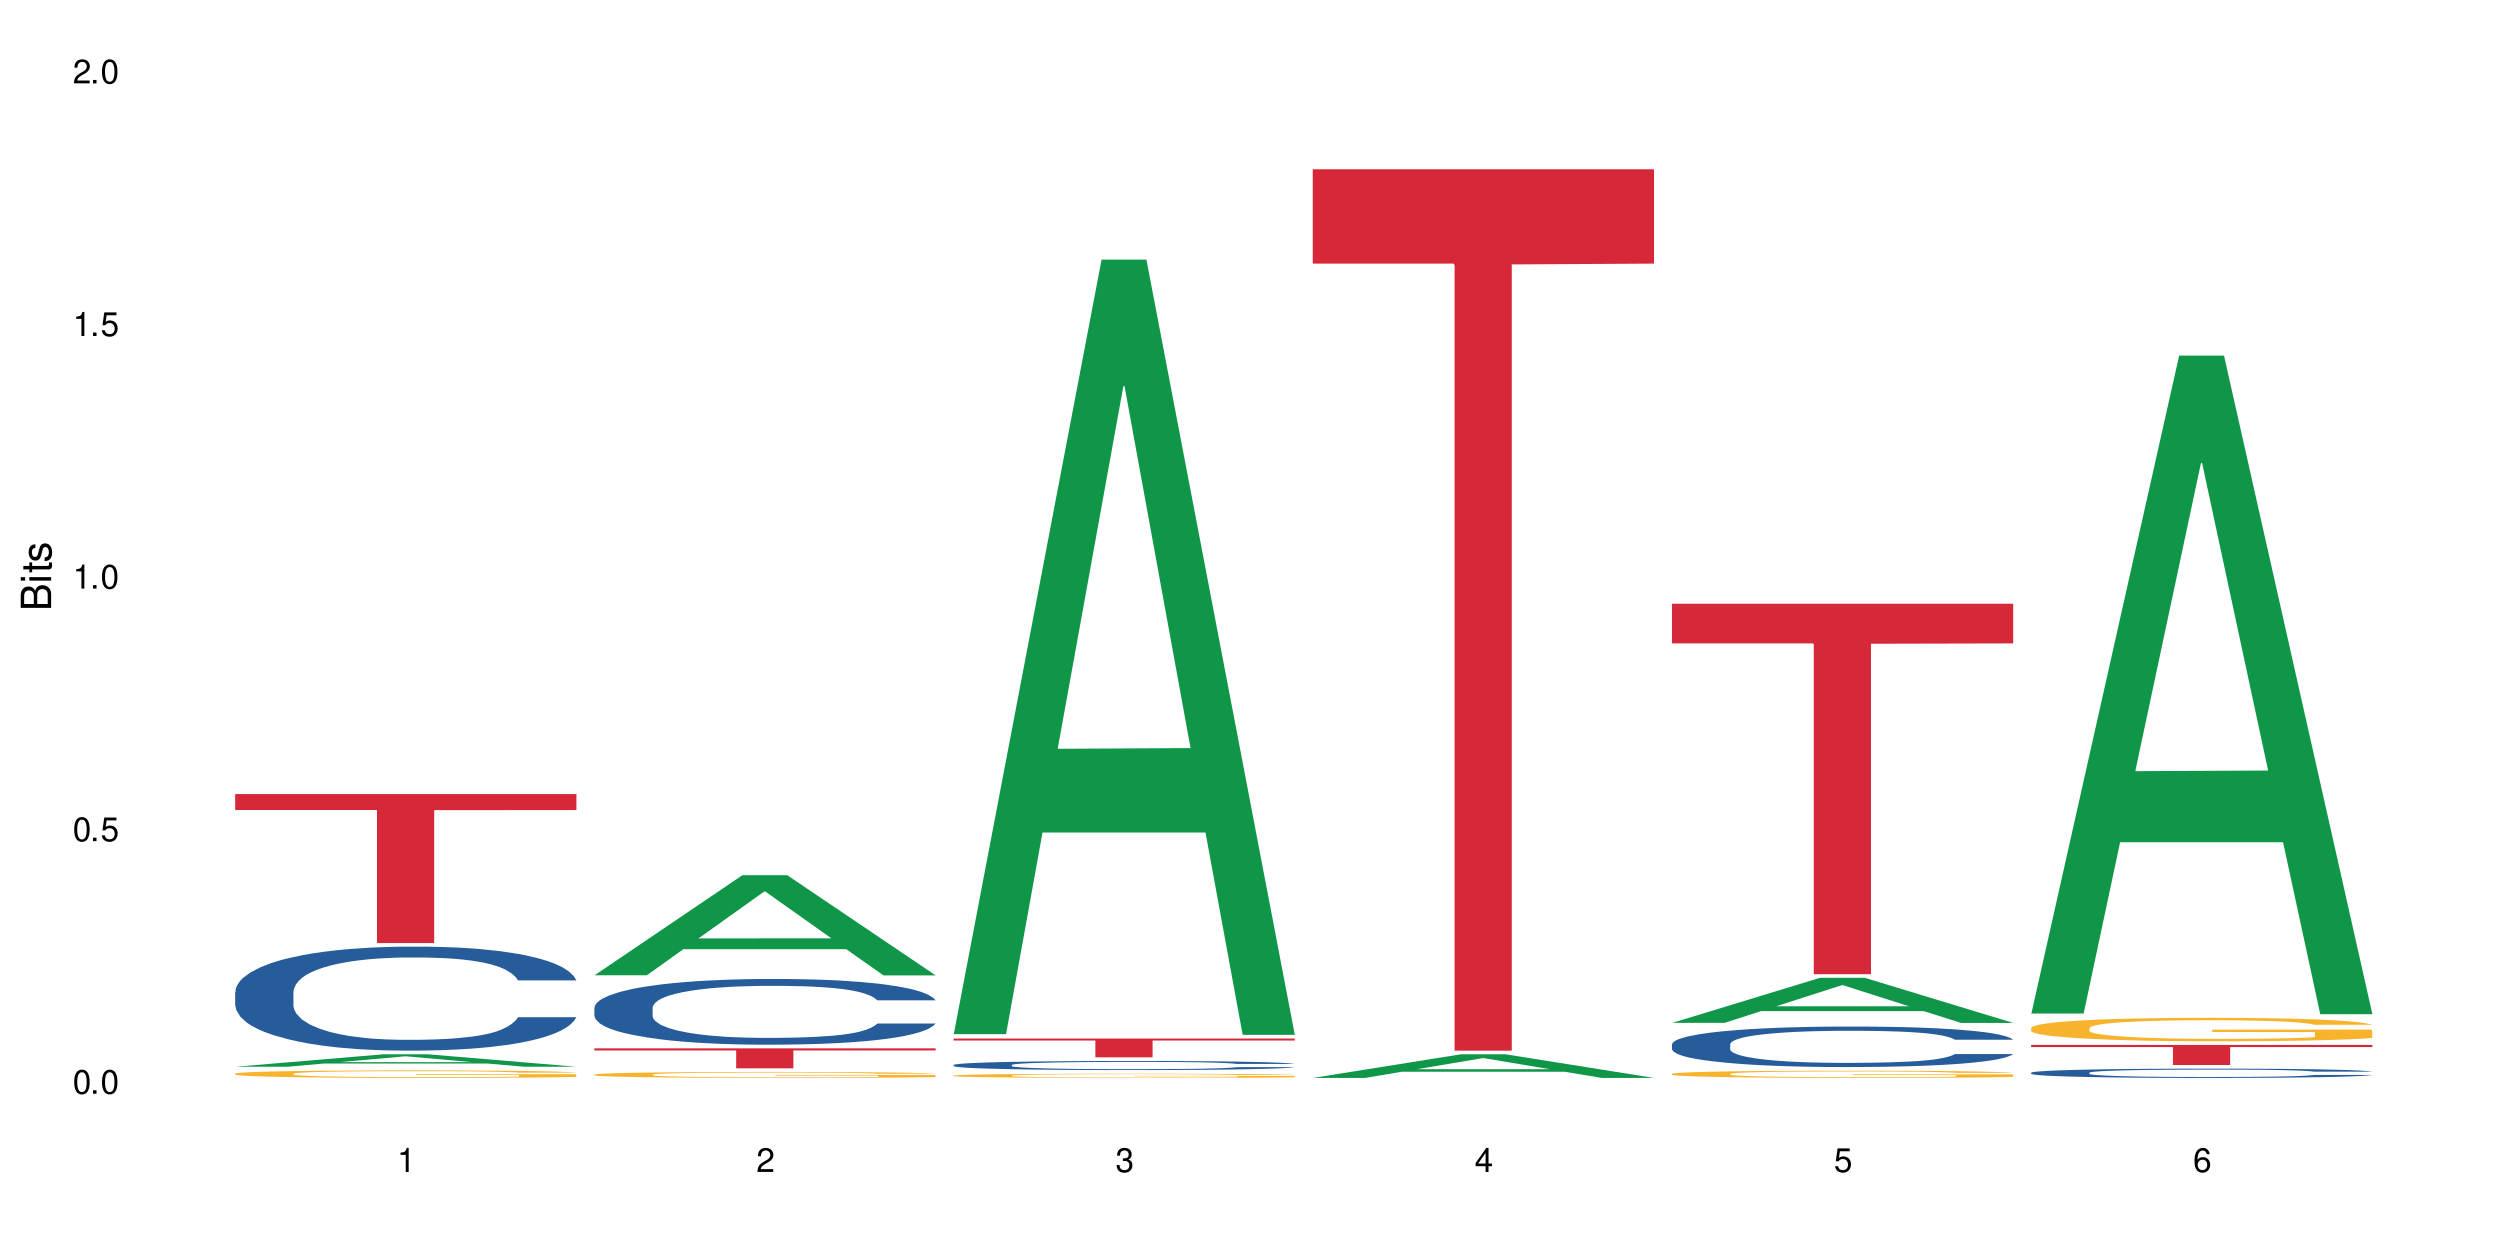 <?xml version="1.0" encoding="UTF-8"?>
<svg xmlns="http://www.w3.org/2000/svg" xmlns:xlink="http://www.w3.org/1999/xlink" width="720" height="360" viewBox="0 0 720 360">
<defs>
<g>
<g id="glyph-0-0">
</g>
<g id="glyph-0-1">
<path d="M 2.641 -6.938 C 2 -6.938 1.422 -6.656 1.078 -6.172 C 0.641 -5.562 0.406 -4.641 0.406 -3.359 C 0.406 -1.016 1.188 0.219 2.641 0.219 C 4.078 0.219 4.859 -1.016 4.859 -3.297 C 4.859 -4.641 4.656 -5.547 4.203 -6.172 C 3.844 -6.656 3.281 -6.938 2.641 -6.938 Z M 2.641 -6.188 C 3.547 -6.188 4 -5.25 4 -3.375 C 4 -1.406 3.562 -0.484 2.625 -0.484 C 1.734 -0.484 1.281 -1.438 1.281 -3.344 C 1.281 -5.25 1.734 -6.188 2.641 -6.188 Z M 2.641 -6.188 "/>
</g>
<g id="glyph-0-2">
<path d="M 1.828 -1 L 0.828 -1 L 0.828 0 L 1.828 0 Z M 1.828 -1 "/>
</g>
<g id="glyph-0-3">
<path d="M 4.562 -6.797 L 1.062 -6.797 L 0.547 -3.094 L 1.328 -3.094 C 1.719 -3.562 2.047 -3.734 2.578 -3.734 C 3.484 -3.734 4.062 -3.109 4.062 -2.094 C 4.062 -1.125 3.484 -0.531 2.578 -0.531 C 1.828 -0.531 1.375 -0.906 1.188 -1.672 L 0.328 -1.672 C 0.453 -1.109 0.547 -0.844 0.75 -0.594 C 1.125 -0.078 1.828 0.219 2.594 0.219 C 3.969 0.219 4.922 -0.781 4.922 -2.219 C 4.922 -3.562 4.031 -4.484 2.719 -4.484 C 2.25 -4.484 1.859 -4.359 1.469 -4.062 L 1.734 -5.969 L 4.562 -5.969 Z M 4.562 -6.797 "/>
</g>
<g id="glyph-0-4">
<path d="M 2.484 -4.938 L 2.484 0 L 3.328 0 L 3.328 -6.938 L 2.766 -6.938 C 2.469 -5.875 2.281 -5.734 0.984 -5.562 L 0.984 -4.938 Z M 2.484 -4.938 "/>
</g>
<g id="glyph-0-5">
<path d="M 4.859 -0.828 L 1.281 -0.828 C 1.359 -1.406 1.672 -1.781 2.5 -2.281 L 3.469 -2.828 C 4.406 -3.344 4.906 -4.062 4.906 -4.906 C 4.906 -5.484 4.672 -6.031 4.266 -6.406 C 3.859 -6.766 3.375 -6.938 2.719 -6.938 C 1.859 -6.938 1.219 -6.625 0.844 -6.031 C 0.609 -5.672 0.5 -5.234 0.484 -4.531 L 1.328 -4.531 C 1.359 -5.016 1.406 -5.281 1.531 -5.516 C 1.75 -5.938 2.188 -6.203 2.703 -6.203 C 3.469 -6.203 4.031 -5.641 4.031 -4.891 C 4.031 -4.344 3.719 -3.859 3.125 -3.516 L 2.234 -3 C 0.812 -2.172 0.406 -1.531 0.328 -0.016 L 4.859 -0.016 Z M 4.859 -0.828 "/>
</g>
<g id="glyph-0-6">
<path d="M 2.125 -3.188 L 2.578 -3.188 C 3.5 -3.188 3.984 -2.766 3.984 -1.922 C 3.984 -1.062 3.469 -0.531 2.594 -0.531 C 1.656 -0.531 1.203 -1 1.156 -2.016 L 0.312 -2.016 C 0.344 -1.453 0.438 -1.094 0.609 -0.781 C 0.953 -0.109 1.625 0.219 2.547 0.219 C 3.953 0.219 4.859 -0.625 4.859 -1.938 C 4.859 -2.828 4.516 -3.297 3.703 -3.594 C 4.344 -3.844 4.656 -4.328 4.656 -5.031 C 4.656 -6.219 3.875 -6.938 2.578 -6.938 C 1.203 -6.938 0.484 -6.172 0.453 -4.703 L 1.297 -4.703 C 1.312 -5.125 1.344 -5.359 1.453 -5.578 C 1.641 -5.969 2.062 -6.203 2.594 -6.203 C 3.344 -6.203 3.797 -5.75 3.797 -5 C 3.797 -4.516 3.609 -4.219 3.25 -4.047 C 3.016 -3.953 2.703 -3.922 2.125 -3.906 Z M 2.125 -3.188 "/>
</g>
<g id="glyph-0-7">
<path d="M 3.141 -1.672 L 3.141 0 L 3.984 0 L 3.984 -1.672 L 4.984 -1.672 L 4.984 -2.438 L 3.984 -2.438 L 3.984 -6.938 L 3.359 -6.938 L 0.266 -2.578 L 0.266 -1.672 Z M 3.141 -2.438 L 1 -2.438 L 3.141 -5.5 Z M 3.141 -2.438 "/>
</g>
<g id="glyph-0-8">
<path d="M 4.781 -5.125 C 4.609 -6.266 3.891 -6.938 2.844 -6.938 C 2.094 -6.938 1.422 -6.578 1.031 -5.953 C 0.594 -5.266 0.406 -4.422 0.406 -3.172 C 0.406 -2 0.578 -1.25 0.984 -0.641 C 1.359 -0.078 1.953 0.219 2.703 0.219 C 3.984 0.219 4.922 -0.75 4.922 -2.094 C 4.922 -3.375 4.062 -4.281 2.844 -4.281 C 2.172 -4.281 1.641 -4.031 1.281 -3.516 C 1.281 -5.234 1.828 -6.188 2.797 -6.188 C 3.391 -6.188 3.797 -5.797 3.938 -5.125 Z M 2.734 -3.531 C 3.547 -3.531 4.062 -2.953 4.062 -2.031 C 4.062 -1.156 3.484 -0.531 2.703 -0.531 C 1.922 -0.531 1.328 -1.188 1.328 -2.078 C 1.328 -2.938 1.906 -3.531 2.734 -3.531 Z M 2.734 -3.531 "/>
</g>
<g id="glyph-1-0">
</g>
<g id="glyph-1-1">
<path d="M 0 -0.953 L 0 -4.891 C 0 -5.719 -0.234 -6.344 -0.734 -6.797 C -1.188 -7.234 -1.812 -7.469 -2.5 -7.469 C -3.547 -7.469 -4.188 -7 -4.625 -5.875 C -4.984 -6.688 -5.625 -7.094 -6.531 -7.094 C -7.172 -7.094 -7.734 -6.859 -8.141 -6.391 C -8.562 -5.922 -8.75 -5.344 -8.75 -4.5 L -8.75 -0.953 Z M -4.984 -2.062 L -7.766 -2.062 L -7.766 -4.219 C -7.766 -4.844 -7.688 -5.203 -7.453 -5.5 C -7.219 -5.812 -6.859 -5.969 -6.375 -5.969 C -5.891 -5.969 -5.531 -5.812 -5.297 -5.5 C -5.062 -5.203 -4.984 -4.844 -4.984 -4.219 Z M -0.984 -2.062 L -4 -2.062 L -4 -4.781 C -4 -5.766 -3.438 -6.359 -2.484 -6.359 C -1.547 -6.359 -0.984 -5.766 -0.984 -4.781 Z M -0.984 -2.062 "/>
</g>
<g id="glyph-1-2">
<path d="M -6.281 -1.797 L -6.281 -0.797 L 0 -0.797 L 0 -1.797 Z M -8.75 -1.797 L -8.75 -0.797 L -7.484 -0.797 L -7.484 -1.797 Z M -8.75 -1.797 "/>
</g>
<g id="glyph-1-3">
<path d="M -6.281 -3.047 L -6.281 -2.016 L -8.016 -2.016 L -8.016 -1.016 L -6.281 -1.016 L -6.281 -0.172 L -5.469 -0.172 L -5.469 -1.016 L -0.719 -1.016 C -0.078 -1.016 0.281 -1.453 0.281 -2.234 C 0.281 -2.5 0.25 -2.719 0.188 -3.047 L -0.641 -3.047 C -0.609 -2.906 -0.594 -2.766 -0.594 -2.562 C -0.594 -2.141 -0.719 -2.016 -1.156 -2.016 L -5.469 -2.016 L -5.469 -3.047 Z M -6.281 -3.047 "/>
</g>
<g id="glyph-1-4">
<path d="M -4.531 -5.25 C -5.766 -5.25 -6.469 -4.422 -6.469 -2.969 C -6.469 -1.516 -5.719 -0.562 -4.547 -0.562 C -3.562 -0.562 -3.094 -1.062 -2.734 -2.562 L -2.516 -3.484 C -2.344 -4.188 -2.094 -4.469 -1.641 -4.469 C -1.047 -4.469 -0.641 -3.875 -0.641 -3 C -0.641 -2.453 -0.797 -2 -1.062 -1.75 C -1.25 -1.594 -1.422 -1.531 -1.875 -1.469 L -1.875 -0.406 C -0.422 -0.453 0.281 -1.266 0.281 -2.922 C 0.281 -4.5 -0.5 -5.516 -1.719 -5.516 C -2.656 -5.516 -3.172 -4.984 -3.469 -3.734 L -3.703 -2.766 C -3.891 -1.953 -4.156 -1.609 -4.594 -1.609 C -5.188 -1.609 -5.547 -2.125 -5.547 -2.938 C -5.547 -3.75 -5.203 -4.172 -4.531 -4.203 Z M -4.531 -5.25 "/>
</g>
</g>
</defs>
<rect x="-72" y="-36" width="864" height="432" fill="rgb(100%, 100%, 100%)" fill-opacity="1"/>
<path fill-rule="nonzero" fill="rgb(6.275%, 58.824%, 28.235%)" fill-opacity="1" d="M 67.73 307.219 L 67.836 307.219 L 110.359 303.637 L 123.273 303.637 L 166.008 307.223 L 150.992 307.223 L 140.281 306.289 L 93.352 306.289 L 82.852 307.219 L 67.73 307.219 L 97.863 305.898 L 135.977 305.898 L 116.973 304.223 L 116.766 304.219 L 116.555 304.23 L 97.758 305.898 L 97.863 305.898 Z M 67.73 307.219 "/>
<path fill-rule="nonzero" fill="rgb(14.51%, 36.078%, 60%)" fill-opacity="1" d="M 67.73 285.672 L 67.852 285.645 L 67.852 284.988 L 68.211 283.945 L 69.051 282.633 L 69.887 281.73 L 72.047 280.113 L 75.043 278.555 L 78.156 277.352 L 80.434 276.641 L 82.473 276.09 L 87.145 275.078 L 90.145 274.559 L 93.379 274.094 L 97.332 273.629 L 100.211 273.355 L 106.684 272.918 L 111.477 272.727 L 115.191 272.645 L 123.223 272.645 L 128.016 272.754 L 131.492 272.891 L 135.324 273.109 L 138.562 273.355 L 144.195 273.957 L 149.227 274.723 L 151.504 275.16 L 155.102 276.008 L 157.855 276.832 L 159.773 277.543 L 161.934 278.555 L 163.848 279.785 L 165.289 281.184 L 166.008 282.359 L 149.227 282.359 L 148.391 281.266 L 147.43 280.414 L 145.633 279.293 L 143.836 278.5 L 141.316 277.707 L 139.039 277.188 L 135.926 276.668 L 133.168 276.336 L 130.293 276.09 L 127.535 275.926 L 122.262 275.762 L 116.148 275.762 L 113.871 275.816 L 109.199 276.035 L 106.684 276.227 L 103.086 276.613 L 100.57 276.969 L 97.574 277.516 L 95.535 277.98 L 93.02 278.691 L 91.223 279.32 L 89.184 280.223 L 87.984 280.91 L 86.906 281.676 L 85.949 282.578 L 85.23 283.535 L 84.75 284.547 L 84.508 285.535 L 84.508 289.777 L 84.75 290.762 L 85.348 291.91 L 86.906 293.582 L 89.184 295.031 L 91.82 296.18 L 94.336 297 L 95.777 297.387 L 97.691 297.824 L 100.688 298.371 L 105.004 298.918 L 107.52 299.137 L 111.355 299.355 L 115.312 299.465 L 120.586 299.465 L 125.258 299.355 L 128.375 299.219 L 131.609 299 L 136.043 298.535 L 138.801 298.098 L 141.199 297.578 L 142.996 297.055 L 144.195 296.617 L 145.992 295.77 L 147.43 294.84 L 148.508 293.883 L 149.227 292.949 L 166.008 292.949 L 165.289 294.047 L 164.207 295.113 L 163.129 295.906 L 161.453 296.863 L 159.535 297.715 L 156.777 298.672 L 154.5 299.301 L 151.504 299.984 L 148.75 300.504 L 145.754 300.969 L 141.316 301.52 L 138.441 301.793 L 135.324 302.039 L 131.609 302.258 L 126.938 302.449 L 121.902 302.559 L 117.227 302.586 L 112.195 302.531 L 108.48 302.422 L 103.566 302.176 L 97.453 301.684 L 93.02 301.16 L 89.543 300.641 L 86.547 300.094 L 83.191 299.355 L 78.875 298.152 L 76.238 297.223 L 74.441 296.453 L 72.406 295.387 L 70.969 294.43 L 69.289 292.895 L 68.09 290.953 L 67.73 289.449 Z M 67.73 285.672 "/>
<path fill-rule="nonzero" fill="rgb(96.863%, 70.196%, 16.863%)" fill-opacity="1" d="M 67.73 309.203 L 67.852 309.203 L 67.852 309.164 L 68.332 309.074 L 69.527 308.949 L 71.086 308.848 L 72.766 308.77 L 73.844 308.73 L 75.641 308.668 L 77.199 308.625 L 81.152 308.535 L 86.188 308.453 L 88.945 308.418 L 92.059 308.383 L 96.496 308.348 L 98.531 308.332 L 104.766 308.301 L 111.836 308.281 L 119.625 308.273 L 123.223 308.277 L 128.133 308.285 L 134.848 308.305 L 138.68 308.328 L 141.676 308.348 L 144.793 308.371 L 148.629 308.41 L 152.223 308.461 L 155.102 308.508 L 157.977 308.566 L 160.375 308.629 L 162.41 308.699 L 164.207 308.781 L 165.289 308.852 L 166.008 308.922 L 149.348 308.922 L 148.391 308.852 L 147.309 308.797 L 145.512 308.734 L 143.715 308.684 L 141.918 308.648 L 138.562 308.598 L 135.684 308.562 L 132.09 308.535 L 128.613 308.52 L 124.66 308.508 L 122.262 308.504 L 115.91 308.504 L 110.156 308.516 L 106.801 308.531 L 104.406 308.547 L 101.047 308.578 L 99.012 308.602 L 97.812 308.617 L 94.219 308.68 L 91.82 308.734 L 90.504 308.773 L 88.824 308.832 L 87.625 308.887 L 86.309 308.965 L 85.59 309.023 L 84.629 309.16 L 84.508 309.516 L 84.871 309.59 L 85.59 309.672 L 86.547 309.742 L 87.984 309.82 L 89.422 309.875 L 91.941 309.953 L 94.098 310.004 L 95.777 310.039 L 99.012 310.094 L 100.328 310.109 L 103.445 310.145 L 106.684 310.172 L 110.637 310.199 L 113.633 310.211 L 118.426 310.219 L 124.539 310.219 L 131.73 310.207 L 136.285 310.191 L 139.398 310.176 L 141.438 310.16 L 143.953 310.141 L 145.754 310.121 L 147.43 310.098 L 149.469 310.066 L 149.469 309.59 L 119.863 309.59 L 119.863 309.367 L 165.887 309.363 L 166.008 310.141 L 163.488 310.195 L 160.375 310.246 L 157.379 310.285 L 154.262 310.32 L 149.828 310.355 L 146.23 310.379 L 140.719 310.406 L 135.684 310.426 L 130.41 310.438 L 125.738 310.441 L 120.223 310.445 L 115.312 310.441 L 110.039 310.43 L 105.844 310.414 L 102.008 310.395 L 98.172 310.367 L 93.379 310.328 L 90.262 310.293 L 87.027 310.25 L 83.789 310.203 L 80.914 310.148 L 78.996 310.105 L 77.078 310.059 L 75.043 310 L 73.125 309.934 L 71.688 309.871 L 70.367 309.801 L 69.41 309.734 L 68.449 309.645 L 67.969 309.574 L 67.73 309.512 Z M 67.73 309.203 "/>
<path fill-rule="nonzero" fill="rgb(83.922%, 15.686%, 22.353%)" fill-opacity="1" d="M 67.73 228.695 L 166.008 228.695 L 166.008 233.289 L 125.047 233.328 L 125.047 271.594 L 108.57 271.594 L 108.57 233.367 L 108.332 233.289 L 67.73 233.289 Z M 67.73 228.695 "/>
<path fill-rule="nonzero" fill="rgb(6.275%, 58.824%, 28.235%)" fill-opacity="1" d="M 171.18 280.879 L 171.285 280.852 L 213.809 252.055 L 226.723 252.055 L 269.453 280.906 L 254.441 280.906 L 243.73 273.375 L 196.797 273.375 L 186.297 280.879 L 171.18 280.879 L 201.312 270.262 L 239.426 270.234 L 220.422 256.77 L 220.211 256.742 L 220 256.824 L 201.207 270.234 L 201.312 270.262 Z M 171.18 280.879 "/>
<path fill-rule="nonzero" fill="rgb(14.51%, 36.078%, 60%)" fill-opacity="1" d="M 171.18 290.188 L 171.297 290.168 L 171.297 289.754 L 171.66 289.098 L 172.496 288.27 L 173.336 287.699 L 175.492 286.676 L 178.488 285.691 L 181.605 284.93 L 183.883 284.48 L 185.922 284.137 L 190.594 283.496 L 193.59 283.168 L 196.828 282.875 L 200.781 282.578 L 203.656 282.406 L 210.129 282.129 L 214.922 282.008 L 218.641 281.957 L 226.668 281.957 L 231.461 282.027 L 234.938 282.113 L 238.773 282.25 L 242.008 282.406 L 247.641 282.789 L 252.676 283.27 L 254.953 283.547 L 258.547 284.086 L 261.305 284.602 L 263.223 285.051 L 265.379 285.691 L 267.297 286.469 L 268.734 287.352 L 269.453 288.094 L 252.676 288.094 L 251.836 287.402 L 250.879 286.867 L 249.082 286.16 L 247.281 285.656 L 244.766 285.156 L 242.488 284.828 L 239.371 284.5 L 236.617 284.293 L 233.738 284.137 L 230.984 284.031 L 225.711 283.93 L 219.598 283.93 L 217.32 283.965 L 212.645 284.102 L 210.129 284.223 L 206.535 284.465 L 204.016 284.688 L 201.02 285.035 L 198.984 285.328 L 196.469 285.777 L 194.668 286.176 L 192.633 286.746 L 191.434 287.18 L 190.355 287.664 L 189.395 288.234 L 188.676 288.84 L 188.199 289.477 L 187.957 290.102 L 187.957 292.781 L 188.199 293.402 L 188.797 294.129 L 190.355 295.184 L 192.633 296.102 L 195.27 296.828 L 197.785 297.344 L 199.223 297.586 L 201.141 297.863 L 204.137 298.211 L 208.453 298.555 L 210.969 298.695 L 214.805 298.832 L 218.758 298.902 L 224.031 298.902 L 228.707 298.832 L 231.82 298.746 L 235.059 298.605 L 239.492 298.312 L 242.25 298.035 L 244.645 297.707 L 246.445 297.379 L 247.641 297.102 L 249.441 296.566 L 250.879 295.98 L 251.957 295.375 L 252.676 294.785 L 269.453 294.785 L 268.734 295.477 L 267.656 296.152 L 266.578 296.652 L 264.898 297.258 L 262.984 297.793 L 260.227 298.398 L 257.949 298.797 L 254.953 299.23 L 252.195 299.559 L 249.199 299.852 L 244.766 300.199 L 241.891 300.371 L 238.773 300.527 L 235.059 300.664 L 230.383 300.785 L 225.352 300.855 L 220.676 300.871 L 215.645 300.836 L 211.926 300.77 L 207.012 300.613 L 200.902 300.301 L 196.469 299.973 L 192.992 299.645 L 189.996 299.297 L 186.641 298.832 L 182.324 298.07 L 179.688 297.484 L 177.891 297 L 175.852 296.324 L 174.414 295.719 L 172.738 294.75 L 171.539 293.523 L 171.18 292.574 Z M 171.18 290.188 "/>
<path fill-rule="nonzero" fill="rgb(96.863%, 70.196%, 16.863%)" fill-opacity="1" d="M 171.18 309.461 L 171.297 309.461 L 171.297 309.426 L 171.777 309.355 L 172.977 309.258 L 174.535 309.18 L 176.211 309.117 L 177.293 309.082 L 179.09 309.035 L 180.648 309 L 184.602 308.93 L 189.637 308.863 L 192.391 308.836 L 195.508 308.809 L 199.941 308.781 L 201.98 308.77 L 208.211 308.742 L 215.281 308.727 L 223.074 308.723 L 226.668 308.727 L 231.582 308.73 L 238.293 308.75 L 242.129 308.766 L 245.125 308.781 L 248.242 308.801 L 252.078 308.832 L 255.672 308.871 L 258.547 308.906 L 261.426 308.953 L 263.82 309.004 L 265.859 309.059 L 267.656 309.125 L 268.734 309.18 L 269.453 309.234 L 252.797 309.234 L 251.836 309.18 L 250.758 309.137 L 248.961 309.086 L 247.164 309.047 L 245.363 309.02 L 242.008 308.977 L 239.133 308.953 L 235.539 308.93 L 232.062 308.918 L 228.105 308.906 L 225.711 308.902 L 219.359 308.902 L 213.605 308.914 L 210.25 308.926 L 207.852 308.941 L 204.496 308.965 L 202.461 308.984 L 201.262 308.996 L 197.664 309.043 L 195.27 309.09 L 193.949 309.117 L 192.273 309.164 L 191.074 309.207 L 189.754 309.27 L 189.035 309.316 L 188.078 309.426 L 187.957 309.707 L 188.316 309.766 L 189.035 309.832 L 189.996 309.887 L 191.434 309.949 L 192.871 309.992 L 195.387 310.055 L 197.547 310.098 L 199.223 310.121 L 202.461 310.164 L 203.777 310.18 L 206.895 310.207 L 210.129 310.23 L 214.086 310.25 L 217.082 310.258 L 221.875 310.266 L 227.988 310.266 L 235.18 310.258 L 239.73 310.242 L 242.848 310.23 L 244.887 310.219 L 247.402 310.203 L 249.199 310.188 L 250.879 310.172 L 252.914 310.145 L 252.914 309.766 L 223.312 309.766 L 223.312 309.59 L 269.336 309.59 L 269.453 310.203 L 266.938 310.246 L 263.82 310.285 L 260.824 310.316 L 257.711 310.344 L 253.273 310.375 L 249.68 310.395 L 244.168 310.414 L 239.133 310.43 L 233.859 310.438 L 229.184 310.445 L 223.672 310.445 L 218.758 310.441 L 213.484 310.434 L 209.289 310.422 L 205.457 310.406 L 201.621 310.383 L 196.828 310.352 L 193.711 310.324 L 190.473 310.293 L 187.238 310.25 L 184.363 310.211 L 182.445 310.176 L 180.527 310.137 L 178.488 310.09 L 176.57 310.039 L 175.133 309.988 L 173.816 309.934 L 172.855 309.883 L 171.898 309.812 L 171.418 309.754 L 171.18 309.707 Z M 171.18 309.461 "/>
<path fill-rule="nonzero" fill="rgb(83.922%, 15.686%, 22.353%)" fill-opacity="1" d="M 171.18 301.922 L 269.453 301.922 L 269.453 302.539 L 228.496 302.543 L 228.496 307.672 L 212.02 307.672 L 212.02 302.551 L 211.777 302.539 L 171.18 302.539 Z M 171.18 301.922 "/>
<path fill-rule="nonzero" fill="rgb(6.275%, 58.824%, 28.235%)" fill-opacity="1" d="M 274.629 297.832 L 274.73 297.621 L 317.254 74.773 L 330.168 74.773 L 372.902 298.043 L 357.887 298.043 L 347.18 239.762 L 300.246 239.762 L 289.746 297.832 L 274.629 297.832 L 304.762 215.652 L 342.875 215.441 L 323.871 111.25 L 323.66 111.039 L 323.449 111.668 L 304.656 215.441 L 304.762 215.652 Z M 274.629 297.832 "/>
<path fill-rule="nonzero" fill="rgb(14.51%, 36.078%, 60%)" fill-opacity="1" d="M 274.629 306.703 L 274.746 306.699 L 274.746 306.641 L 275.105 306.551 L 275.945 306.438 L 276.785 306.355 L 278.941 306.215 L 281.938 306.078 L 285.055 305.973 L 287.332 305.91 L 289.367 305.863 L 294.043 305.773 L 297.039 305.73 L 300.273 305.688 L 304.23 305.648 L 307.105 305.625 L 313.578 305.586 L 318.371 305.566 L 322.086 305.562 L 330.117 305.562 L 334.91 305.57 L 338.387 305.582 L 342.223 305.602 L 345.457 305.625 L 351.09 305.676 L 356.125 305.742 L 358.402 305.781 L 361.996 305.855 L 364.754 305.926 L 366.672 305.988 L 368.828 306.078 L 370.746 306.188 L 372.184 306.309 L 372.902 306.41 L 356.125 306.41 L 355.285 306.316 L 354.324 306.242 L 352.527 306.145 L 350.73 306.074 L 348.215 306.004 L 345.938 305.957 L 342.82 305.914 L 340.062 305.883 L 337.188 305.863 L 334.43 305.848 L 329.156 305.836 L 323.047 305.836 L 320.77 305.84 L 316.094 305.859 L 313.578 305.875 L 309.98 305.91 L 307.465 305.941 L 304.469 305.988 L 302.434 306.027 L 299.914 306.09 L 298.117 306.145 L 296.078 306.227 L 294.883 306.285 L 293.801 306.352 L 292.844 306.43 L 292.125 306.516 L 291.645 306.602 L 291.406 306.691 L 291.406 307.062 L 291.645 307.148 L 292.246 307.246 L 293.801 307.395 L 296.078 307.52 L 298.715 307.621 L 301.234 307.695 L 302.672 307.727 L 304.59 307.766 L 307.586 307.812 L 311.898 307.863 L 314.418 307.879 L 318.25 307.898 L 322.207 307.91 L 327.48 307.91 L 332.152 307.898 L 335.27 307.887 L 338.508 307.867 L 342.941 307.828 L 345.695 307.789 L 348.094 307.742 L 349.891 307.699 L 351.09 307.66 L 352.887 307.586 L 354.324 307.504 L 355.406 307.422 L 356.125 307.34 L 372.902 307.34 L 372.184 307.434 L 371.105 307.527 L 370.027 307.598 L 368.348 307.684 L 366.43 307.758 L 363.676 307.84 L 361.398 307.895 L 358.402 307.953 L 355.645 308 L 352.648 308.043 L 348.215 308.09 L 345.336 308.113 L 342.223 308.133 L 338.508 308.152 L 333.832 308.172 L 328.797 308.18 L 324.125 308.184 L 319.09 308.18 L 315.375 308.168 L 310.461 308.148 L 304.348 308.102 L 299.914 308.059 L 296.438 308.012 L 293.441 307.965 L 290.086 307.898 L 285.773 307.793 L 283.137 307.715 L 281.34 307.645 L 279.301 307.551 L 277.863 307.469 L 276.184 307.336 L 274.988 307.164 L 274.629 307.031 Z M 274.629 306.703 "/>
<path fill-rule="nonzero" fill="rgb(96.863%, 70.196%, 16.863%)" fill-opacity="1" d="M 274.629 309.754 L 274.746 309.75 L 274.746 309.73 L 275.227 309.68 L 276.426 309.609 L 277.984 309.555 L 279.66 309.512 L 280.738 309.488 L 282.535 309.453 L 284.094 309.43 L 288.051 309.379 L 293.082 309.332 L 295.84 309.312 L 298.957 309.293 L 303.391 309.273 L 305.43 309.266 L 311.66 309.246 L 318.73 309.238 L 326.52 309.234 L 330.117 309.234 L 335.031 309.238 L 341.742 309.25 L 345.578 309.262 L 348.574 309.273 L 351.688 309.289 L 355.523 309.309 L 359.121 309.336 L 361.996 309.363 L 364.871 309.395 L 367.27 309.434 L 369.309 309.469 L 371.105 309.516 L 372.184 309.555 L 372.902 309.594 L 356.242 309.594 L 355.285 309.555 L 354.207 309.527 L 352.41 309.488 L 350.609 309.461 L 348.812 309.441 L 345.457 309.414 L 342.582 309.395 L 338.984 309.379 L 335.512 309.371 L 331.555 309.363 L 329.156 309.359 L 322.805 309.359 L 317.055 309.367 L 313.699 309.379 L 311.301 309.387 L 307.945 309.402 L 305.906 309.418 L 304.707 309.426 L 301.113 309.461 L 298.715 309.492 L 297.398 309.512 L 295.719 309.543 L 294.523 309.574 L 293.203 309.617 L 292.484 309.652 L 291.527 309.727 L 291.406 309.926 L 291.766 309.969 L 292.484 310.016 L 293.441 310.055 L 294.883 310.094 L 296.32 310.129 L 298.836 310.172 L 300.992 310.199 L 302.672 310.219 L 305.906 310.25 L 307.227 310.258 L 310.34 310.277 L 313.578 310.293 L 317.531 310.309 L 320.527 310.312 L 325.324 310.32 L 331.434 310.32 L 338.625 310.312 L 343.18 310.305 L 346.297 310.293 L 348.332 310.285 L 350.852 310.273 L 352.648 310.266 L 354.324 310.25 L 356.363 310.234 L 356.363 309.969 L 326.762 309.969 L 326.762 309.844 L 372.781 309.844 L 372.902 310.273 L 370.387 310.305 L 367.27 310.332 L 364.273 310.355 L 361.156 310.375 L 356.723 310.395 L 353.129 310.41 L 347.613 310.426 L 342.582 310.434 L 337.309 310.441 L 332.633 310.445 L 327.121 310.445 L 322.207 310.441 L 316.934 310.438 L 312.738 310.426 L 308.902 310.418 L 305.07 310.402 L 300.273 310.379 L 297.16 310.359 L 293.922 310.336 L 290.688 310.309 L 287.809 310.281 L 285.895 310.258 L 283.977 310.23 L 281.938 310.195 L 280.02 310.16 L 278.582 310.125 L 277.262 310.086 L 276.305 310.051 L 275.348 310 L 274.867 309.961 L 274.629 309.926 Z M 274.629 309.754 "/>
<path fill-rule="nonzero" fill="rgb(83.922%, 15.686%, 22.353%)" fill-opacity="1" d="M 274.629 299.094 L 372.902 299.094 L 372.902 299.672 L 331.945 299.676 L 331.945 304.512 L 315.465 304.512 L 315.465 299.684 L 315.227 299.672 L 274.629 299.672 Z M 274.629 299.094 "/>
<path fill-rule="nonzero" fill="rgb(6.275%, 58.824%, 28.235%)" fill-opacity="1" d="M 378.074 310.438 L 378.18 310.434 L 420.703 303.637 L 433.617 303.637 L 476.352 310.445 L 461.336 310.445 L 450.625 308.668 L 403.695 308.668 L 393.195 310.438 L 378.074 310.438 L 408.207 307.934 L 446.32 307.926 L 427.316 304.746 L 427.109 304.742 L 426.898 304.762 L 408.105 307.926 L 408.207 307.934 Z M 378.074 310.438 "/>
<path fill-rule="nonzero" fill="rgb(83.922%, 15.686%, 22.353%)" fill-opacity="1" d="M 378.074 48.75 L 476.352 48.75 L 476.352 75.918 L 435.391 76.156 L 435.391 302.586 L 418.914 302.586 L 418.914 76.395 L 418.676 75.918 L 378.074 75.918 Z M 378.074 48.75 "/>
<path fill-rule="nonzero" fill="rgb(6.275%, 58.824%, 28.235%)" fill-opacity="1" d="M 481.523 294.594 L 481.629 294.582 L 524.152 281.613 L 537.066 281.613 L 579.797 294.605 L 564.785 294.605 L 554.074 291.215 L 507.141 291.215 L 496.641 294.594 L 481.523 294.594 L 511.656 289.812 L 549.77 289.801 L 530.766 283.738 L 530.555 283.727 L 530.348 283.762 L 511.551 289.801 L 511.656 289.812 Z M 481.523 294.594 "/>
<path fill-rule="nonzero" fill="rgb(14.51%, 36.078%, 60%)" fill-opacity="1" d="M 481.523 300.727 L 481.645 300.715 L 481.645 300.461 L 482.004 300.055 L 482.84 299.543 L 483.68 299.191 L 485.836 298.566 L 488.832 297.957 L 491.949 297.488 L 494.227 297.211 L 496.266 297 L 500.938 296.605 L 503.934 296.402 L 507.172 296.223 L 511.125 296.039 L 514 295.934 L 520.473 295.762 L 525.27 295.688 L 528.984 295.656 L 537.012 295.656 L 541.809 295.699 L 545.281 295.754 L 549.117 295.836 L 552.352 295.934 L 557.984 296.168 L 563.02 296.465 L 565.297 296.637 L 568.891 296.965 L 571.648 297.285 L 573.566 297.562 L 575.723 297.957 L 577.641 298.438 L 579.078 298.98 L 579.797 299.438 L 563.02 299.438 L 562.18 299.012 L 561.223 298.684 L 559.426 298.246 L 557.625 297.938 L 555.109 297.629 L 552.832 297.426 L 549.715 297.223 L 546.961 297.094 L 544.082 297 L 541.328 296.934 L 536.055 296.871 L 529.941 296.871 L 527.664 296.891 L 522.992 296.977 L 520.473 297.051 L 516.879 297.199 L 514.363 297.34 L 511.367 297.551 L 509.328 297.734 L 506.812 298.012 L 505.012 298.254 L 502.977 298.605 L 501.777 298.875 L 500.699 299.172 L 499.738 299.523 L 499.02 299.895 L 498.543 300.289 L 498.301 300.676 L 498.301 302.324 L 498.543 302.707 L 499.141 303.156 L 500.699 303.805 L 502.977 304.371 L 505.613 304.816 L 508.129 305.137 L 509.566 305.285 L 511.484 305.457 L 514.48 305.668 L 518.797 305.883 L 521.312 305.969 L 525.148 306.055 L 529.102 306.098 L 534.375 306.098 L 539.051 306.055 L 542.168 306 L 545.402 305.914 L 549.836 305.734 L 552.594 305.562 L 554.988 305.359 L 556.789 305.16 L 557.984 304.988 L 559.785 304.656 L 561.223 304.297 L 562.301 303.922 L 563.02 303.562 L 579.797 303.562 L 579.078 303.988 L 578 304.402 L 576.922 304.711 L 575.246 305.086 L 573.328 305.414 L 570.57 305.785 L 568.293 306.031 L 565.297 306.297 L 562.539 306.5 L 559.543 306.684 L 555.109 306.895 L 552.234 307 L 549.117 307.098 L 545.402 307.184 L 540.727 307.258 L 535.695 307.301 L 531.02 307.309 L 525.988 307.289 L 522.27 307.246 L 517.359 307.152 L 511.246 306.957 L 506.812 306.758 L 503.336 306.555 L 500.34 306.34 L 496.984 306.055 L 492.668 305.586 L 490.031 305.223 L 488.234 304.926 L 486.195 304.508 L 484.758 304.137 L 483.082 303.539 L 481.883 302.781 L 481.523 302.195 Z M 481.523 300.727 "/>
<path fill-rule="nonzero" fill="rgb(96.863%, 70.196%, 16.863%)" fill-opacity="1" d="M 481.523 309.254 L 481.645 309.254 L 481.645 309.215 L 482.121 309.129 L 483.32 309.012 L 484.879 308.914 L 486.555 308.836 L 487.637 308.797 L 489.434 308.738 L 490.992 308.699 L 494.945 308.613 L 499.98 308.531 L 502.734 308.5 L 505.852 308.465 L 510.285 308.43 L 512.324 308.418 L 518.555 308.387 L 525.629 308.367 L 533.418 308.363 L 537.012 308.363 L 541.926 308.371 L 548.637 308.391 L 552.473 308.41 L 555.469 308.43 L 558.586 308.453 L 562.422 308.492 L 566.016 308.539 L 568.891 308.586 L 571.77 308.641 L 574.164 308.703 L 576.203 308.77 L 578 308.848 L 579.078 308.914 L 579.797 308.98 L 563.141 308.98 L 562.18 308.914 L 561.102 308.863 L 559.305 308.801 L 557.508 308.754 L 555.711 308.719 L 552.352 308.668 L 549.477 308.641 L 545.883 308.613 L 542.406 308.594 L 538.449 308.586 L 536.055 308.582 L 529.703 308.582 L 523.949 308.594 L 520.594 308.609 L 518.195 308.625 L 514.84 308.652 L 512.805 308.676 L 511.605 308.691 L 508.008 308.75 L 505.613 308.805 L 504.293 308.84 L 502.617 308.895 L 501.418 308.949 L 500.098 309.023 L 499.379 309.082 L 498.422 309.211 L 498.301 309.555 L 498.66 309.625 L 499.379 309.703 L 500.34 309.773 L 501.777 309.844 L 503.215 309.898 L 505.73 309.973 L 507.891 310.023 L 509.566 310.055 L 512.805 310.105 L 514.121 310.125 L 517.238 310.156 L 520.473 310.184 L 524.43 310.207 L 527.426 310.219 L 532.219 310.227 L 538.332 310.227 L 545.523 310.219 L 550.078 310.203 L 553.191 310.188 L 555.23 310.172 L 557.746 310.152 L 559.543 310.133 L 561.223 310.113 L 563.258 310.078 L 563.258 309.625 L 533.656 309.625 L 533.656 309.41 L 579.68 309.406 L 579.797 310.152 L 577.281 310.203 L 574.164 310.254 L 571.168 310.293 L 568.055 310.324 L 563.617 310.359 L 560.023 310.383 L 554.512 310.41 L 549.477 310.426 L 544.203 310.438 L 539.531 310.445 L 534.016 310.445 L 529.102 310.441 L 523.828 310.43 L 519.637 310.414 L 515.801 310.395 L 511.965 310.371 L 507.172 310.332 L 504.055 310.297 L 500.82 310.258 L 497.582 310.211 L 494.707 310.16 L 492.789 310.121 L 490.871 310.074 L 488.832 310.016 L 486.918 309.953 L 485.477 309.895 L 484.16 309.828 L 483.199 309.766 L 482.242 309.68 L 481.762 309.609 L 481.523 309.551 Z M 481.523 309.254 "/>
<path fill-rule="nonzero" fill="rgb(83.922%, 15.686%, 22.353%)" fill-opacity="1" d="M 481.523 173.883 L 579.797 173.883 L 579.797 185.301 L 538.84 185.402 L 538.84 280.562 L 522.363 280.562 L 522.363 185.504 L 522.121 185.301 L 481.523 185.301 Z M 481.523 173.883 "/>
<path fill-rule="nonzero" fill="rgb(6.275%, 58.824%, 28.235%)" fill-opacity="1" d="M 584.973 291.906 L 585.074 291.727 L 627.598 102.41 L 640.512 102.41 L 683.246 292.082 L 668.23 292.082 L 657.523 242.574 L 610.59 242.574 L 600.09 291.906 L 584.973 291.906 L 615.105 222.09 L 653.219 221.914 L 634.215 133.398 L 634.004 133.223 L 633.793 133.758 L 615 221.914 L 615.105 222.09 Z M 584.973 291.906 "/>
<path fill-rule="nonzero" fill="rgb(14.51%, 36.078%, 60%)" fill-opacity="1" d="M 584.973 308.934 L 585.09 308.93 L 585.09 308.871 L 585.449 308.781 L 586.289 308.664 L 587.129 308.582 L 589.285 308.438 L 592.281 308.297 L 595.398 308.191 L 597.676 308.125 L 599.711 308.078 L 604.387 307.988 L 607.383 307.941 L 610.617 307.898 L 614.574 307.859 L 617.449 307.832 L 623.922 307.793 L 628.715 307.777 L 632.43 307.77 L 640.461 307.77 L 645.254 307.777 L 648.73 307.793 L 652.566 307.812 L 655.801 307.832 L 661.434 307.887 L 666.469 307.957 L 668.746 307.996 L 672.34 308.07 L 675.098 308.145 L 677.016 308.207 L 679.172 308.297 L 681.09 308.406 L 682.527 308.531 L 683.246 308.637 L 666.469 308.637 L 665.629 308.539 L 664.672 308.465 L 662.871 308.363 L 661.074 308.293 L 658.559 308.223 L 656.281 308.176 L 653.164 308.129 L 650.406 308.102 L 647.531 308.078 L 644.773 308.062 L 639.504 308.047 L 633.391 308.047 L 631.113 308.055 L 626.438 308.074 L 623.922 308.09 L 620.328 308.125 L 617.809 308.156 L 614.812 308.203 L 612.777 308.246 L 610.258 308.309 L 608.461 308.367 L 606.426 308.445 L 605.227 308.508 L 604.148 308.578 L 603.188 308.656 L 602.469 308.742 L 601.988 308.832 L 601.75 308.922 L 601.75 309.301 L 601.988 309.391 L 602.59 309.492 L 604.148 309.641 L 606.426 309.77 L 609.059 309.871 L 611.578 309.945 L 613.016 309.98 L 614.934 310.02 L 617.93 310.07 L 622.242 310.117 L 624.762 310.137 L 628.598 310.156 L 632.551 310.168 L 637.824 310.168 L 642.5 310.156 L 645.613 310.145 L 648.852 310.125 L 653.285 310.082 L 656.043 310.043 L 658.438 309.996 L 660.234 309.953 L 661.434 309.914 L 663.23 309.836 L 664.672 309.754 L 665.75 309.668 L 666.469 309.586 L 683.246 309.586 L 682.527 309.684 L 681.449 309.777 L 680.371 309.848 L 678.691 309.934 L 676.773 310.012 L 674.02 310.094 L 671.742 310.152 L 668.746 310.215 L 665.988 310.258 L 662.992 310.301 L 658.559 310.352 L 655.68 310.375 L 652.566 310.395 L 648.852 310.414 L 644.176 310.434 L 639.141 310.441 L 634.469 310.445 L 629.434 310.441 L 625.719 310.43 L 620.805 310.41 L 614.695 310.363 L 610.258 310.316 L 606.785 310.273 L 603.789 310.223 L 600.43 310.156 L 596.117 310.051 L 593.48 309.965 L 591.684 309.898 L 589.645 309.801 L 588.207 309.715 L 586.527 309.578 L 585.332 309.406 L 584.973 309.27 Z M 584.973 308.934 "/>
<path fill-rule="nonzero" fill="rgb(96.863%, 70.196%, 16.863%)" fill-opacity="1" d="M 584.973 296.027 L 585.09 296.02 L 585.09 295.898 L 585.57 295.621 L 586.77 295.238 L 588.328 294.922 L 590.004 294.676 L 591.082 294.547 L 592.883 294.363 L 594.438 294.227 L 598.395 293.949 L 603.426 293.688 L 606.184 293.578 L 609.301 293.473 L 613.734 293.355 L 615.773 293.312 L 622.004 293.215 L 629.074 293.152 L 636.867 293.133 L 640.461 293.141 L 645.375 293.164 L 652.086 293.234 L 655.922 293.293 L 658.918 293.355 L 662.035 293.438 L 665.867 293.559 L 669.465 293.707 L 672.34 293.855 L 675.215 294.043 L 677.613 294.238 L 679.652 294.453 L 681.449 294.715 L 682.527 294.93 L 683.246 295.145 L 666.586 295.145 L 665.629 294.93 L 664.551 294.762 L 662.754 294.559 L 660.953 294.41 L 659.156 294.293 L 655.801 294.133 L 652.926 294.035 L 649.328 293.949 L 645.855 293.895 L 641.898 293.855 L 639.504 293.844 L 633.148 293.844 L 627.398 293.887 L 624.043 293.938 L 621.645 293.984 L 618.289 294.078 L 616.25 294.152 L 615.055 294.203 L 611.457 294.395 L 609.059 294.566 L 607.742 294.684 L 606.062 294.867 L 604.867 295.035 L 603.547 295.281 L 602.828 295.465 L 601.871 295.887 L 601.75 296.996 L 602.109 297.23 L 602.828 297.484 L 603.789 297.707 L 605.227 297.941 L 606.664 298.117 L 609.18 298.359 L 611.336 298.52 L 613.016 298.625 L 616.25 298.793 L 617.57 298.848 L 620.688 298.957 L 623.922 299.043 L 627.875 299.117 L 630.871 299.156 L 635.668 299.188 L 641.777 299.188 L 648.969 299.148 L 653.523 299.102 L 656.641 299.051 L 658.676 299.008 L 661.195 298.938 L 662.992 298.879 L 664.672 298.809 L 666.707 298.703 L 666.707 297.23 L 637.105 297.223 L 637.105 296.535 L 683.125 296.527 L 683.246 298.938 L 680.73 299.105 L 677.613 299.266 L 674.617 299.391 L 671.5 299.496 L 667.066 299.613 L 663.473 299.688 L 657.957 299.773 L 652.926 299.828 L 647.652 299.863 L 642.977 299.883 L 637.465 299.891 L 632.551 299.879 L 627.277 299.84 L 623.082 299.789 L 619.246 299.73 L 615.414 299.648 L 610.617 299.52 L 607.504 299.414 L 604.266 299.285 L 601.031 299.129 L 598.156 298.965 L 596.238 298.836 L 594.32 298.688 L 592.281 298.5 L 590.363 298.293 L 588.926 298.102 L 587.609 297.883 L 586.648 297.68 L 585.691 297.402 L 585.211 297.18 L 584.973 296.988 Z M 584.973 296.027 "/>
<path fill-rule="nonzero" fill="rgb(83.922%, 15.686%, 22.353%)" fill-opacity="1" d="M 584.973 300.941 L 683.246 300.941 L 683.246 301.559 L 642.289 301.562 L 642.289 306.719 L 625.809 306.719 L 625.809 301.57 L 625.57 301.559 L 584.973 301.559 Z M 584.973 300.941 "/>
<g fill="rgb(0%, 0%, 0%)" fill-opacity="1">
<use xlink:href="#glyph-0-1" x="20.965" y="314.993"/>
<use xlink:href="#glyph-0-2" x="25.965" y="314.993"/>
<use xlink:href="#glyph-0-1" x="28.965" y="314.993"/>
</g>
<g fill="rgb(0%, 0%, 0%)" fill-opacity="1">
<use xlink:href="#glyph-0-1" x="20.965" y="242.251"/>
<use xlink:href="#glyph-0-2" x="25.965" y="242.251"/>
<use xlink:href="#glyph-0-3" x="28.965" y="242.251"/>
</g>
<g fill="rgb(0%, 0%, 0%)" fill-opacity="1">
<use xlink:href="#glyph-0-4" x="20.965" y="169.509"/>
<use xlink:href="#glyph-0-2" x="25.965" y="169.509"/>
<use xlink:href="#glyph-0-1" x="28.965" y="169.509"/>
</g>
<g fill="rgb(0%, 0%, 0%)" fill-opacity="1">
<use xlink:href="#glyph-0-4" x="20.965" y="96.767"/>
<use xlink:href="#glyph-0-2" x="25.965" y="96.767"/>
<use xlink:href="#glyph-0-3" x="28.965" y="96.767"/>
</g>
<g fill="rgb(0%, 0%, 0%)" fill-opacity="1">
<use xlink:href="#glyph-0-5" x="20.965" y="24.024"/>
<use xlink:href="#glyph-0-2" x="25.965" y="24.024"/>
<use xlink:href="#glyph-0-1" x="28.965" y="24.024"/>
</g>
<g fill="rgb(0%, 0%, 0%)" fill-opacity="1">
<use xlink:href="#glyph-0-4" x="114.367" y="337.532"/>
</g>
<g fill="rgb(0%, 0%, 0%)" fill-opacity="1">
<use xlink:href="#glyph-0-5" x="217.816" y="337.532"/>
</g>
<g fill="rgb(0%, 0%, 0%)" fill-opacity="1">
<use xlink:href="#glyph-0-6" x="321.266" y="337.532"/>
</g>
<g fill="rgb(0%, 0%, 0%)" fill-opacity="1">
<use xlink:href="#glyph-0-7" x="424.711" y="337.532"/>
</g>
<g fill="rgb(0%, 0%, 0%)" fill-opacity="1">
<use xlink:href="#glyph-0-3" x="528.16" y="337.532"/>
</g>
<g fill="rgb(0%, 0%, 0%)" fill-opacity="1">
<use xlink:href="#glyph-0-8" x="631.609" y="337.532"/>
</g>
<g fill="rgb(0%, 0%, 0%)" fill-opacity="1">
<use xlink:href="#glyph-1-1" x="14.725" y="176.012"/>
<use xlink:href="#glyph-1-2" x="14.725" y="168.012"/>
<use xlink:href="#glyph-1-3" x="14.725" y="165.012"/>
<use xlink:href="#glyph-1-4" x="14.725" y="162.012"/>
</g>
</svg>
